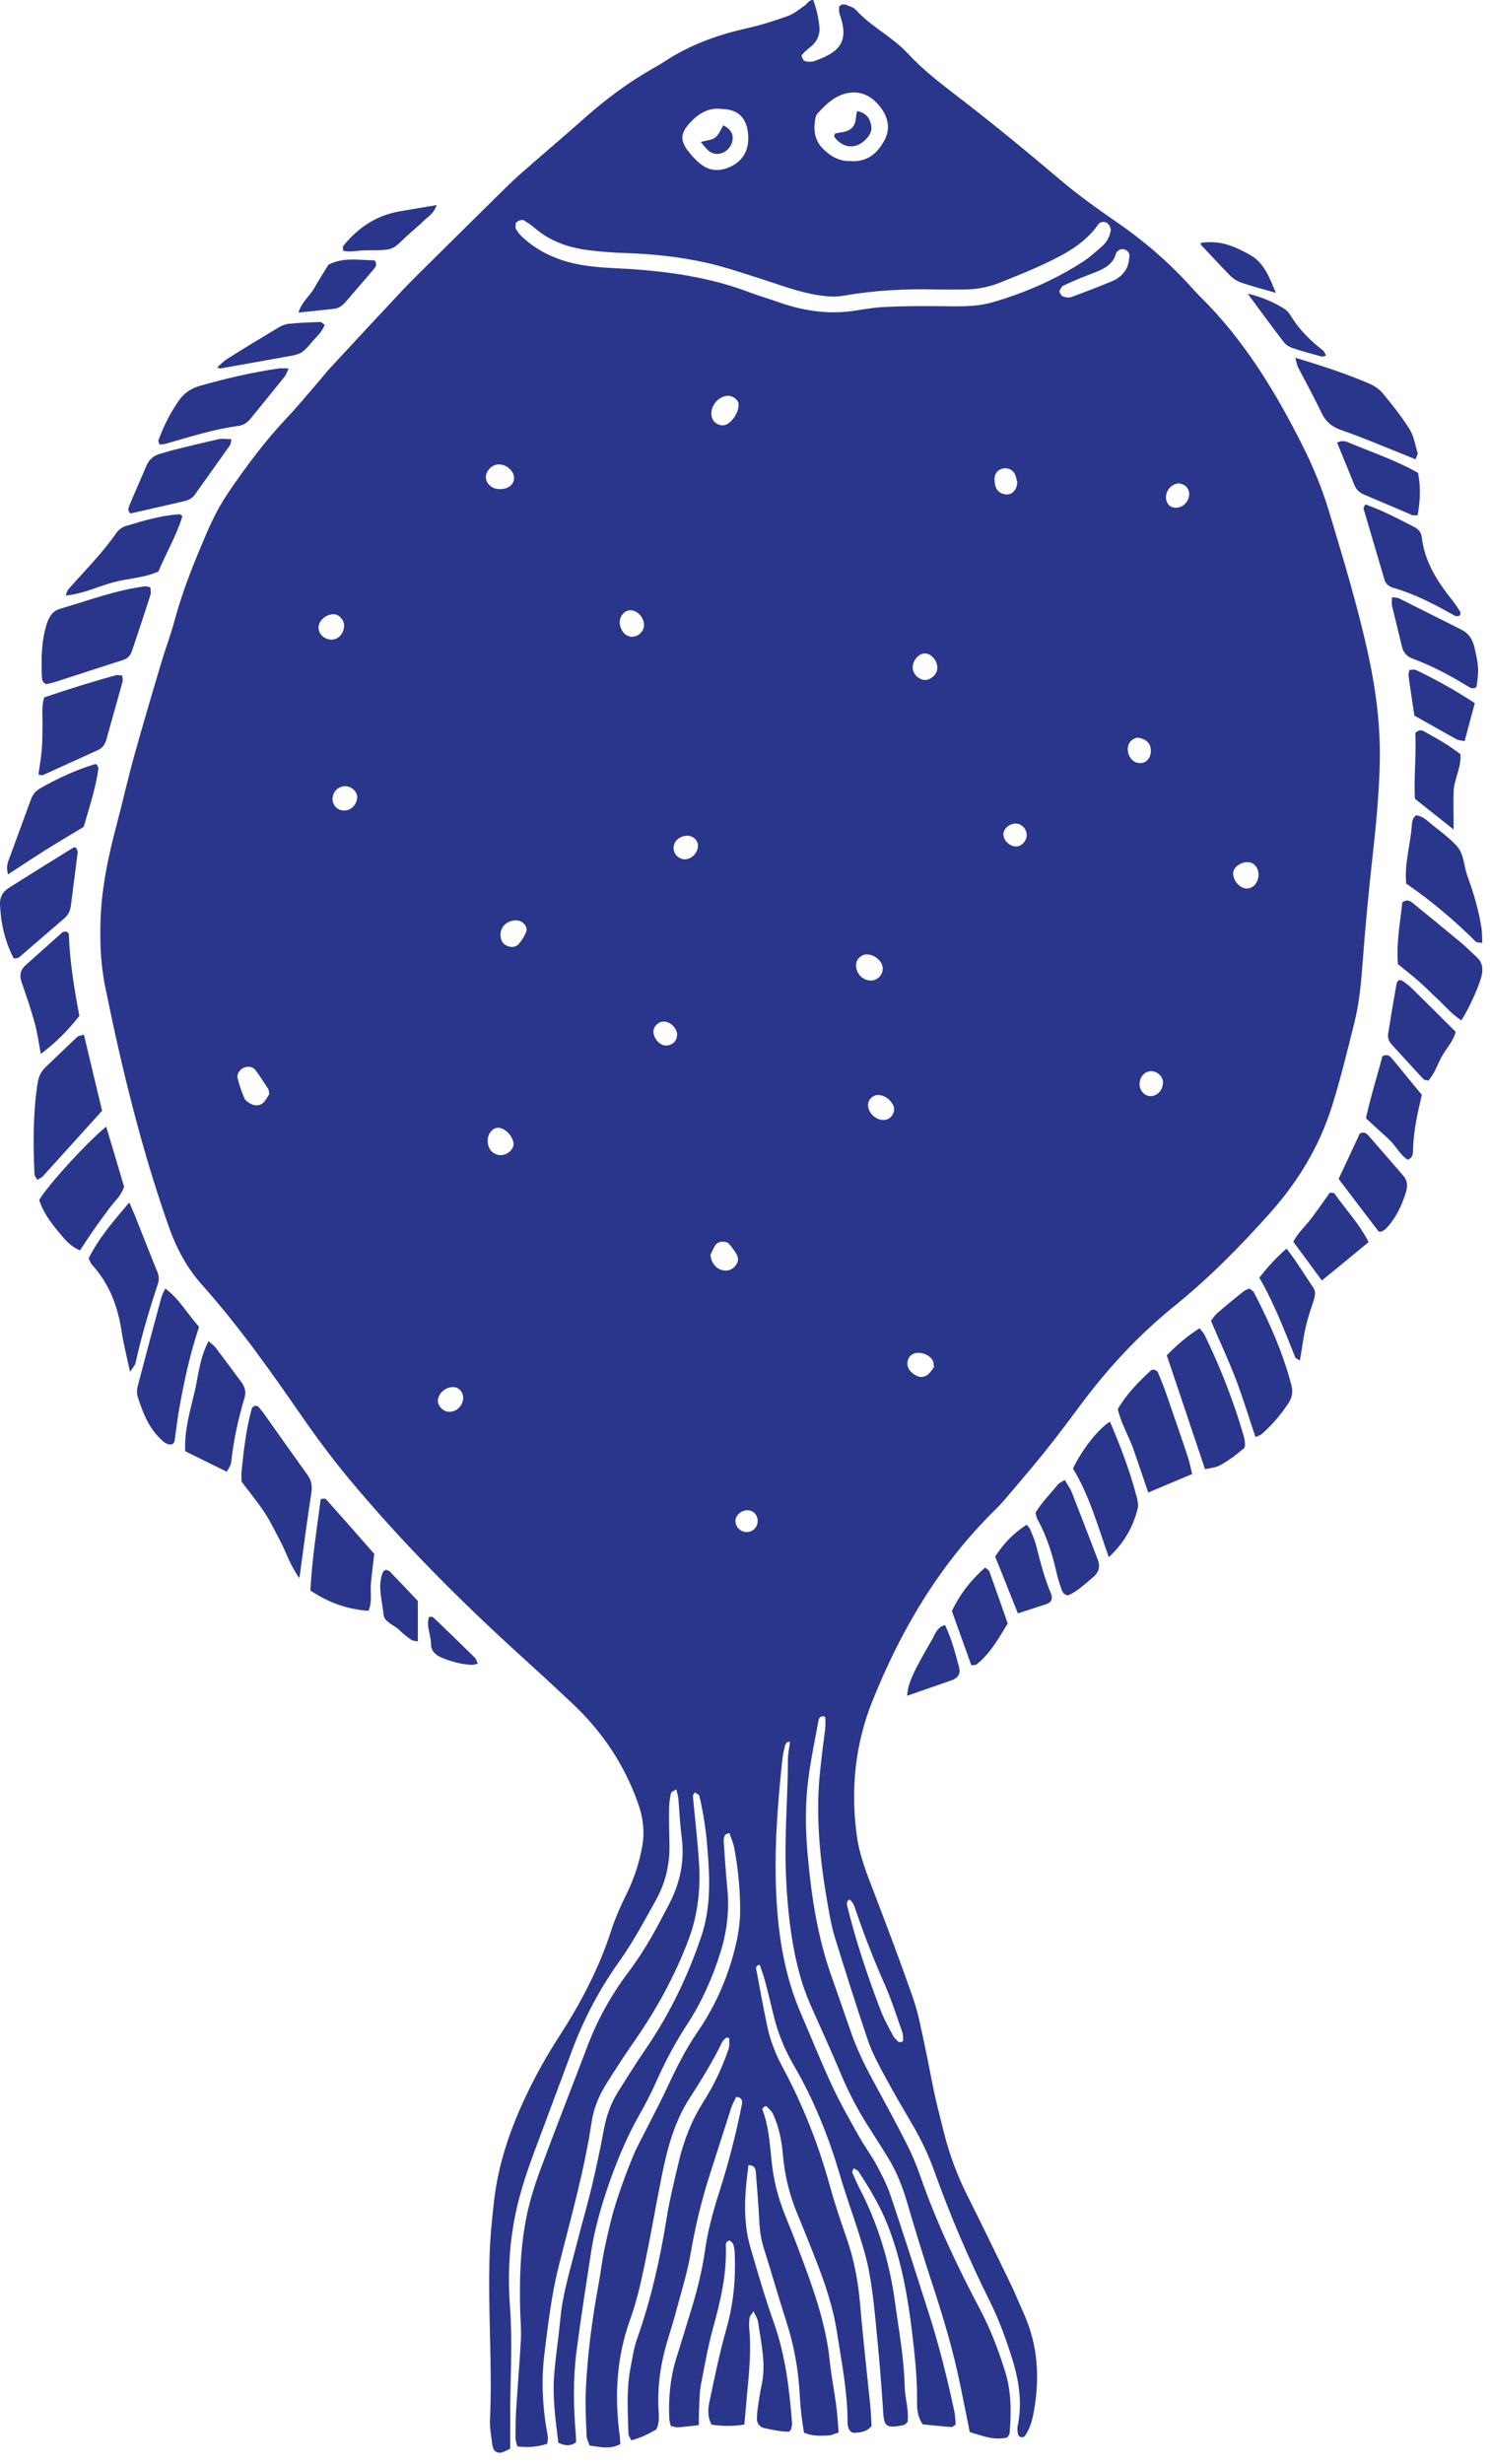 <svg width="95" height="157" viewBox="0 0 95 157" fill="none" xmlns="http://www.w3.org/2000/svg">
<g clip-path="url(#clip0_4266_2)">
<path d="M46.9 96.99C46.92 97.35 47.26 97.64 47.63 97.63C48.06 97.61 48.36 97.25 48.3 96.81C48.25 96.47 48 96.24 47.66 96.24C47.23 96.24 46.86 96.59 46.89 96.99M64.76 52.48C64.39 52.48 64.02 52.76 63.98 53.1C63.93 53.53 64.39 53.98 64.84 53.94C65.18 53.91 65.49 53.53 65.46 53.17C65.43 52.79 65.12 52.48 64.76 52.48ZM43.18 65.92C43.12 65.39 42.57 64.98 42.12 65.13C41.86 65.22 41.65 65.5 41.66 65.74C41.68 66.16 42 66.55 42.37 66.62C42.69 66.67 43.03 66.48 43.13 66.18C43.16 66.1 43.16 66 43.17 65.92M72.46 47.01C72.38 47.05 72.2 47.11 72.09 47.23C71.76 47.6 71.89 48.26 72.32 48.53C72.55 48.67 72.89 48.66 73.09 48.5C73.36 48.29 73.45 47.87 73.32 47.51C73.21 47.23 72.9 47.02 72.47 47.01M75.19 30.8C74.59 30.82 74.18 31.46 74.4 31.99C74.44 32.07 74.49 32.15 74.55 32.21C74.85 32.47 75.38 32.37 75.64 32.01C75.92 31.63 75.87 31.15 75.53 30.93C75.42 30.86 75.28 30.83 75.18 30.8M43.76 53.26C43.25 53.3 42.91 53.66 42.95 54.12C42.98 54.47 43.33 54.77 43.68 54.76C44.13 54.74 44.51 54.32 44.5 53.87C44.5 53.52 44.14 53.23 43.77 53.25M21.2 50.86C21.18 51.31 21.52 51.66 21.95 51.65C22.37 51.65 22.71 51.32 22.77 50.88C22.83 50.5 22.44 50.1 22.01 50.1C21.58 50.1 21.22 50.44 21.21 50.86M56.05 69.78C55.7 69.75 55.39 70.01 55.35 70.33C55.29 70.91 55.89 71.46 56.46 71.36C56.87 71.29 57.13 70.79 56.95 70.43C56.75 70.05 56.44 69.82 56.05 69.78ZM64.85 30.69C64.82 30.6 64.79 30.42 64.73 30.26C64.61 29.96 64.29 29.79 63.97 29.85C63.64 29.91 63.42 30.16 63.41 30.5C63.41 30.67 63.43 30.86 63.48 31.02C63.59 31.37 63.99 31.57 64.35 31.49C64.63 31.42 64.86 31.11 64.86 30.7M73.42 68.26C73.01 68.25 72.68 68.59 72.66 69.04C72.64 69.49 72.96 69.85 73.37 69.85C73.81 69.85 74.17 69.42 74.15 68.93C74.13 68.59 73.8 68.28 73.43 68.26M40.34 40.57C40.75 40.56 41.09 40.18 41.06 39.77C41.02 39.25 40.52 38.81 40.08 38.9C40.04 38.9 39.99 38.92 39.95 38.94C39.63 39.09 39.45 39.46 39.53 39.83C39.63 40.3 39.95 40.59 40.33 40.58M59.55 87.13C59.52 86.94 59.53 86.85 59.5 86.77C59.32 86.3 58.58 86.05 58.14 86.32C58.03 86.39 57.94 86.51 57.9 86.62C57.79 86.94 57.87 87.23 58.13 87.46C58.45 87.75 58.8 87.84 59.11 87.63C59.31 87.49 59.44 87.26 59.56 87.12M27.92 89.21C27.88 89.54 28.21 89.92 28.56 89.96C29.01 90.02 29.44 89.68 29.52 89.21C29.59 88.82 29.34 88.45 28.99 88.4C28.49 88.33 27.97 88.73 27.92 89.21ZM55.2 60.82C54.95 60.84 54.67 61.07 54.61 61.31C54.47 61.85 54.87 62.42 55.44 62.48C55.97 62.54 56.41 62.02 56.25 61.52C56.12 61.11 55.64 60.79 55.2 60.82ZM58.19 42.53C58.19 42.92 58.54 43.3 58.94 43.33C59.32 43.36 59.74 42.99 59.76 42.6C59.79 42.14 59.43 41.68 59.01 41.64C58.61 41.61 58.2 42.05 58.19 42.52M79.57 54.94C79.14 54.92 78.67 55.24 78.63 55.58C78.57 56.07 79.03 56.62 79.49 56.62C79.89 56.62 80.21 56.27 80.24 55.8C80.27 55.33 79.98 54.96 79.57 54.94ZM32.95 58.65C32.28 58.63 31.81 59.13 31.93 59.76C31.97 59.99 32.1 60.17 32.32 60.27C32.59 60.39 32.88 60.37 33.07 60.16C33.27 59.93 33.44 59.66 33.55 59.38C33.67 59.05 33.33 58.67 32.95 58.65ZM21.28 39.14C20.75 39.14 20.28 39.58 20.31 40.04C20.34 40.44 20.69 40.75 21.14 40.76C21.58 40.76 21.93 40.37 21.94 39.86C21.94 39.51 21.61 39.14 21.28 39.14ZM31.76 29.59C31.29 29.63 30.9 30.11 30.99 30.54C31.06 30.84 31.34 31.1 31.65 31.15C32.11 31.23 32.56 31.07 32.72 30.73C32.77 30.61 32.79 30.46 32.77 30.34C32.68 29.91 32.19 29.56 31.76 29.6M32.74 72.91C32.75 72.48 32.27 71.92 31.83 71.87C31.58 71.84 31.38 71.98 31.25 72.17C31.02 72.49 31.05 73.01 31.29 73.31C31.49 73.56 31.84 73.67 32.15 73.58C32.49 73.47 32.73 73.19 32.75 72.91M45.3 79.94C45.32 80.48 45.7 80.91 46.16 80.96C46.51 81 46.78 80.85 46.96 80.56C47.09 80.35 47.08 80.13 46.96 79.92C46.82 79.69 46.67 79.47 46.49 79.27C46.3 79.06 45.8 79.08 45.63 79.32C45.48 79.53 45.39 79.79 45.31 79.94M47.1 25.79C47.1 25.51 46.77 25.23 46.44 25.22C45.75 25.22 45.19 25.99 45.4 26.63C45.51 26.98 45.94 27.19 46.27 27.07C46.7 26.9 47.11 26.26 47.09 25.78M17.17 69.74C17.14 69.56 17.15 69.46 17.1 69.39C16.83 68.98 16.57 68.56 16.27 68.17C16.11 67.96 15.75 67.93 15.52 68.05C15.27 68.18 15.08 68.45 15.15 68.71C15.26 69.14 15.4 69.57 15.58 69.98C15.64 70.13 15.82 70.25 15.97 70.33C16.22 70.47 16.52 70.48 16.74 70.31C16.93 70.15 17.05 69.9 17.16 69.74M67.53 18.57C67.6 18.68 67.65 18.84 67.75 18.88C67.91 18.94 68.12 18.99 68.27 18.94C69.17 18.61 70.07 18.27 70.95 17.9C71.33 17.74 71.65 17.45 71.84 17.08C71.95 16.85 71.99 16.57 72.01 16.31C72.02 16.13 71.91 15.97 71.71 15.9C71.51 15.83 71.36 15.91 71.22 16.04C71.19 16.07 71.16 16.11 71.15 16.16C70.98 16.8 70.47 17.09 69.91 17.32C69.57 17.46 69.23 17.58 68.89 17.72C68.51 17.88 68.13 18.04 67.77 18.22C67.67 18.27 67.62 18.43 67.54 18.57M54.14 121.05C53.95 121.17 53.99 121.35 54.03 121.51C54.59 123.76 55.32 125.95 56.15 128.11C56.36 128.66 56.65 129.18 56.93 129.7C57.01 129.86 57.15 129.99 57.28 130.11C57.33 130.15 57.44 130.13 57.52 130.11C57.55 130.11 57.58 130.03 57.58 130C57.58 129.82 57.58 129.63 57.52 129.47C57.17 128.49 56.86 127.49 56.44 126.53C55.74 124.95 55.11 123.35 54.56 121.72C54.47 121.47 54.4 121.2 54.15 121.04M45.91 6.93C45.13 6.87 44.49 7.26 43.95 7.87C43.4 8.49 43.36 8.91 43.83 9.57C44.07 9.89 44.35 10.2 44.67 10.45C45.26 10.93 45.93 10.93 46.6 10.61C47.43 10.2 47.8 9.48 47.69 8.48C47.58 7.45 47.02 6.94 45.91 6.94M54.29 10.27C55.32 10.32 55.95 9.75 56.38 8.96C56.77 8.27 56.65 7.55 56.2 6.92C55.7 6.22 55 5.77 54.1 5.92C53.26 6.06 52.66 6.64 52.11 7.25C52.05 7.31 52.02 7.41 52 7.49C51.84 8.23 51.92 8.93 52.48 9.49C52.98 9.99 53.57 10.3 54.27 10.26M32.88 14.25C32.88 14.39 32.85 14.5 32.88 14.57C33 14.76 33.13 14.95 33.3 15.1C34.22 15.96 35.32 16.49 36.56 16.78C37.73 17.05 38.93 17.07 40.12 17.14C42.74 17.31 45.32 17.69 47.79 18.63C48.43 18.87 49.1 19.06 49.74 19.29C51.33 19.84 52.95 20.06 54.62 19.78C55.21 19.69 55.8 19.59 56.4 19.56C57.5 19.51 58.6 19.5 59.7 19.51C60.89 19.51 62.1 19.6 63.26 19.27C65.3 18.68 67.23 17.85 69.01 16.7C69.47 16.41 69.88 16.03 70.29 15.67C70.57 15.43 70.74 15.1 70.81 14.73C70.85 14.52 70.71 14.25 70.51 14.17C70.31 14.1 70.12 14.16 70.02 14.3C69.18 15.51 67.93 16.18 66.64 16.79C65.69 17.24 64.71 17.63 63.73 18.02C62.96 18.33 62.14 18.46 61.3 18.45C60.79 18.45 60.29 18.46 59.78 18.45C57.75 18.39 55.74 18.5 53.74 18.85C53.23 18.94 52.74 18.89 52.23 18.82C50.9 18.62 49.66 18.13 48.4 17.73C47.31 17.39 46.22 17.01 45.11 16.76C43.36 16.36 41.58 16.18 39.79 16.12C39.06 16.1 38.32 16.04 37.59 15.95C36.29 15.8 35.09 15.39 34.08 14.52C33.87 14.34 33.64 14.19 33.41 14.05C33.24 13.94 32.89 14.13 32.87 14.26M44.57 154.54C44.02 154.6 43.62 154.65 43.21 154.68C43.08 154.68 42.95 154.63 42.77 154.6C42.73 154.43 42.67 154.26 42.67 154.08C42.62 152.8 42.73 151.54 43.11 150.31C43.45 149.23 43.78 148.14 44.11 147.06C44.48 145.84 44.78 144.61 44.96 143.35C45.14 142.09 45.48 140.87 45.87 139.65C46.46 137.83 46.92 135.99 47.3 134.12C47.35 133.89 47.32 133.66 46.94 133.62C46.84 133.84 46.7 134.08 46.62 134.32C46.17 135.7 45.74 137.09 45.29 138.47C44.74 140.16 44.33 141.87 44.03 143.62C43.83 144.78 43.48 145.91 43.17 147.05C43 147.71 42.8 148.36 42.6 149.01C42.15 150.45 41.92 151.92 41.98 153.44C42 153.88 42.08 154.35 41.84 154.82C41.36 155.1 40.84 155.35 40.25 155.51C40.17 155.33 40.07 155.22 40.07 155.1C40.03 153.7 39.93 152.29 40.2 150.89C40.32 150.27 40.41 149.63 40.62 149.04C41.5 146.55 42.08 143.99 42.5 141.38C42.69 140.17 42.99 138.98 43.27 137.79C43.59 136.41 44.1 135.11 44.87 133.9C45.53 132.86 46.05 131.75 46.45 130.58C46.52 130.38 46.49 130.14 46.5 129.93C46.5 129.9 46.45 129.86 46.42 129.85C46.38 129.84 46.31 129.84 46.29 129.86C46.19 129.95 46.08 130.04 46.03 130.16C45.43 131.39 44.71 132.55 43.97 133.7C42.99 135.22 42.54 136.93 42.19 138.67C41.81 140.58 41.48 142.51 41.08 144.41C40.84 145.56 40.57 146.72 40.17 147.83C39.3 150.24 39.18 152.7 39.51 155.21C39.53 155.38 39.54 155.56 39.55 155.75C38.9 156.1 38.28 155.93 37.59 155.84C37.52 155.62 37.4 155.42 37.4 155.21C37.36 154.26 37.31 153.3 37.35 152.35C37.45 150.04 37.76 147.74 38.18 145.47C38.31 144.76 38.39 144.03 38.54 143.32C38.74 142.39 38.94 141.46 39.22 140.55C39.54 139.51 39.92 138.49 40.33 137.48C40.6 136.81 40.97 136.17 41.29 135.52C41.72 134.67 42.17 133.83 42.57 132.96C43.13 131.76 43.72 130.58 44.47 129.49C45.67 127.74 46.49 125.83 46.95 123.77C47.1 123.11 47.19 122.42 47.19 121.75C47.19 120.39 47.06 119.03 46.8 117.69C46.74 117.39 46.6 117.1 46.5 116.8C46.38 116.86 46.26 116.88 46.23 116.93C46.17 117.05 46.13 117.19 46.14 117.32C46.21 118.31 46.27 119.31 46.37 120.3C46.52 121.72 46.35 123.1 45.92 124.46C45.41 126.07 44.73 127.6 43.8 129.02C43.03 130.2 42.37 131.45 41.8 132.74C41.47 133.49 41.08 134.21 40.68 134.92C39.43 137.11 38.1 140.86 37.71 143.36C37.38 145.51 37.04 147.66 36.76 149.82C36.53 151.58 36.56 153.35 36.71 155.12C36.72 155.29 36.73 155.47 36.73 155.63C36.36 155.9 36.02 155.86 35.6 155.66C35.42 154.22 35.21 152.74 35.34 151.24C35.44 150.07 35.62 148.9 35.73 147.73C35.88 146.14 36.36 144.62 36.75 143.08C37.06 141.85 37.42 140.63 37.72 139.39C38.01 138.16 38.28 136.91 38.51 135.66C38.67 134.8 38.96 134 39.43 133.26C40.01 132.34 40.59 131.41 41.21 130.51C42.71 128.31 43.85 125.94 44.7 123.44C45.16 122.09 45.26 120.68 45.2 119.27C45.12 117.64 44.98 116.01 44.58 114.42C44.56 114.34 44.39 114.29 44.29 114.22C44.25 114.3 44.18 114.38 44.18 114.46C44.31 115.95 44.5 117.43 44.58 118.92C44.66 120.51 44.47 122.09 43.9 123.6C43.03 125.91 41.85 128.06 40.44 130.08C39.81 130.98 39.22 131.9 38.64 132.82C38.18 133.56 37.85 134.36 37.72 135.22C37.25 138.37 36.37 141.42 35.6 144.5C35.15 146.31 34.94 148.16 34.71 150C34.49 151.77 34.6 153.53 34.93 155.28C34.95 155.4 34.91 155.54 34.89 155.73C34.28 155.92 33.66 155.99 32.98 155.89C32.93 155.69 32.87 155.52 32.87 155.35C32.87 154.76 32.87 154.17 32.91 153.58C33 152.09 33.13 150.59 33.21 149.1C33.24 148.51 33.19 147.92 33.17 147.33C33.11 145.24 33.17 143.16 33.6 141.11C33.81 140.14 34.11 139.18 34.46 138.24C35.42 135.64 36.44 133.07 37.42 130.48C38.08 128.72 38.98 127.1 40.12 125.6C41.14 124.25 41.93 122.76 42.7 121.26C43.38 119.94 43.66 118.53 43.46 117.04C43.35 116.23 43.32 115.41 43.25 114.6C43.23 114.43 43.18 114.26 43.12 114.02C42.97 114.12 42.8 114.18 42.78 114.27C42.71 114.58 42.67 114.89 42.66 115.21C42.65 115.94 42.66 116.66 42.68 117.39C42.73 118.69 42.46 119.93 41.83 121.06C41.08 122.41 40.35 123.78 39.45 125.04C38.14 126.88 37.13 128.84 36.37 130.94C35.6 133.03 34.81 135.11 34.04 137.19C33.5 138.64 33.03 140.11 32.76 141.63C32.45 143.38 32.38 145.16 32.51 146.92C32.68 149.1 32.55 151.27 32.53 153.45C32.53 154.31 32.53 155.17 32.53 156.04C32.32 156.14 32.16 156.23 31.99 156.28C31.74 156.35 31.5 156.21 31.44 156C31.42 155.91 31.39 155.82 31.38 155.74C31.33 155.24 31.22 154.74 31.24 154.25C31.4 150.8 31.11 147.35 31.21 143.91C31.24 142.69 31.36 141.46 31.5 140.25C31.77 137.88 32.54 135.65 33.56 133.51C34.16 132.24 34.85 131.01 35.62 129.82C37.01 127.67 38.2 125.43 38.98 122.99C39.23 122.22 39.57 121.46 39.93 120.73C40.42 119.74 40.76 118.72 40.95 117.64C41.11 116.72 41.01 115.85 40.7 114.97C39.83 112.47 38.4 110.34 36.47 108.53C35.44 107.56 34.4 106.6 33.35 105.65C29.42 102.09 25.67 98.34 22.28 94.27C21.2 92.97 20.19 91.62 19.23 90.23C17.23 87.34 15.21 84.48 12.86 81.85C11.87 80.74 11.21 79.46 10.73 78.08C9.36 74.17 8.3 70.19 7.4 66.15C7.17 65.13 6.97 64.11 6.75 63.09C6.43 61.62 6.36 60.13 6.41 58.63C6.48 56.53 6.92 54.49 7.46 52.47C7.84 51.02 8.17 49.56 8.57 48.12C9.13 46.11 9.72 44.11 10.32 42.11C10.58 41.24 10.91 40.39 11.14 39.51C11.66 37.57 12.42 35.73 13.21 33.89C13.59 33.01 14.03 32.17 14.57 31.37C15.7 29.71 16.9 28.1 18.28 26.64C18.97 25.91 19.61 25.13 20.26 24.38C20.53 24.07 20.78 23.74 21.06 23.44C22.58 21.8 24.1 20.16 25.63 18.53C26.29 17.83 26.98 17.17 27.66 16.49C29.05 15.11 30.45 13.73 31.85 12.35C32.27 11.93 32.7 11.51 33.14 11.12C34.55 9.88 35.98 8.67 37.38 7.43C38.69 6.28 40.08 5.24 41.6 4.38C41.84 4.24 42.08 4.11 42.31 3.96C43.93 2.88 45.73 2.22 47.63 1.8C48.52 1.6 49.4 1.32 50.26 1.01C50.64 0.87 50.96 0.59 51.3 0.36C51.48 0.24 51.57 -0.01 51.85 -1.38788e-05C52.09 0.59 52.3 1.67 52.24 2.04C52.18 2.41 52.01 2.72 51.71 2.96C51.5 3.13 51.29 3.31 51.12 3.51C51.08 3.56 51.17 3.74 51.24 3.84C51.29 3.9 51.4 3.92 51.49 3.93C51.63 3.93 51.77 3.95 51.9 3.9C53.27 3.41 54.23 2.85 53.55 0.96C53.49 0.8 53.49 0.61 53.5 0.44C53.5 0.39 53.62 0.31 53.69 0.29C53.77 0.27 53.88 0.29 53.96 0.31C54.17 0.4 54.42 0.47 54.56 0.62C55.54 1.71 56.9 2.34 57.9 3.43C58.83 4.43 59.92 5.28 61.01 6.11C63.26 7.84 65.45 9.64 67.61 11.47C68.72 12.41 69.92 13.27 71.12 14.1C72.83 15.27 74.39 16.59 75.79 18.12C76.04 18.39 76.28 18.66 76.54 18.92C79.3 21.65 81.29 24.91 83.02 28.34C83.7 29.68 84.27 31.07 84.71 32.5C85.64 35.59 86.58 38.67 87.26 41.82C87.75 44.09 88.03 46.38 87.97 48.71C87.92 50.62 87.74 52.51 87.53 54.41C87.28 56.66 87.06 58.92 86.89 61.18C86.79 62.54 86.68 63.9 86.34 65.22C85.9 66.98 85.47 68.75 84.93 70.48C84.13 73.03 82.78 75.27 80.99 77.28C79.1 79.4 77.12 81.41 74.91 83.2C72.69 84.99 70.76 87.05 69.05 89.32C68.23 90.42 67.42 91.51 66.56 92.58C65.73 93.61 64.86 94.61 64.01 95.62C63.8 95.86 63.58 96.09 63.35 96.31C59.85 99.78 57.42 103.91 55.61 108.43C54.51 111.19 54.23 114.06 54.63 116.99C54.8 118.25 55.28 119.44 55.74 120.63C56.6 122.88 57.45 125.13 58.24 127.4C58.56 128.34 58.74 129.33 58.95 130.3C59.17 131.32 59.35 132.35 59.57 133.37C59.75 134.21 59.97 135.05 60.18 135.88C60.53 137.3 61.04 138.65 61.7 139.96C62.62 141.79 63.51 143.63 64.4 145.47C64.72 146.12 64.99 146.8 65.29 147.46C66.17 149.44 66.3 151.49 65.93 153.59C65.83 154.17 65.69 154.74 65.34 155.24C65.3 155.29 65.18 155.32 65.1 155.31C65.03 155.29 64.93 155.22 64.91 155.15C64.88 154.98 64.85 154.79 64.88 154.62C65.19 153.16 64.98 151.73 64.54 150.33C64.15 149.07 63.7 147.84 63.11 146.65C61.77 143.96 60.59 141.2 59.58 138.38C59.21 137.35 58.75 136.37 58.19 135.42C57.57 134.36 56.95 133.3 56.37 132.22C55.98 131.5 55.59 130.77 55.33 130C54.59 127.81 53.89 125.6 53.21 123.39C53.01 122.74 52.9 122.06 52.78 121.4C52.34 118.94 52.07 116.46 52.2 113.96C52.25 113.06 52.37 112.15 52.47 111.26C52.55 110.63 52.68 110.01 52.61 109.4C52.33 109.3 52.22 109.46 52.19 109.62C51.89 111.27 51.52 112.9 51.42 114.59C51.35 115.82 51.39 117.04 51.5 118.25C51.73 120.83 52.12 123.38 52.98 125.84C53.39 127 53.79 128.15 54.19 129.31C54.57 130.43 55.07 131.5 55.64 132.54C56.38 133.9 57.12 135.26 57.82 136.64C58.15 137.29 58.43 137.96 58.67 138.65C59.7 141.62 61.05 144.45 62.52 147.23C63.18 148.48 63.67 149.8 64.09 151.14C64.49 152.42 64.48 153.73 64.37 155.05C64.37 155.13 64.29 155.21 64.23 155.32C63.4 155.54 62.63 155.22 61.83 154.98C61.63 153.96 61.43 152.99 61.23 152.02C60.8 149.88 60.18 147.8 59.5 145.72C58.9 143.91 58.35 142.09 57.81 140.26C57.51 139.25 57.12 138.29 56.56 137.4C56.18 136.78 55.78 136.17 55.39 135.55C54.7 134.47 54.11 133.35 53.62 132.17C53.02 130.75 52.38 129.34 51.75 127.93C51.24 126.81 50.9 125.64 50.66 124.43C50.33 122.78 50.18 121.12 50.11 119.43C50.01 116.98 50.23 114.53 50.24 112.08C50.24 111.72 50.33 111.36 50.37 110.99C50.05 110.99 50.06 111.25 50.02 111.39C49.93 111.69 49.89 112.01 49.86 112.33C49.56 115.17 49.35 118.02 49.5 120.88C49.63 123.43 50.04 125.93 51.06 128.3C51.73 129.84 52.35 131.41 53.06 132.93C53.58 134.04 54.19 135.11 54.79 136.18C55.15 136.81 55.59 137.4 55.93 138.04C56.25 138.64 56.56 139.25 56.78 139.9C57.62 142.4 58.42 144.9 59.22 147.41C59.88 149.49 60.41 151.6 60.86 153.73C60.91 153.99 60.91 154.26 60.93 154.51C60.81 154.58 60.73 154.67 60.66 154.66C60.07 154.62 59.48 154.55 58.83 154.49C58.53 154.06 58.46 153.57 58.47 153.08C58.49 151.58 58.33 150.09 58.15 148.6C57.87 146.3 57.47 144.03 56.62 141.85C56.14 140.61 55.46 139.48 54.74 138.38C54.68 138.28 54.54 138.24 54.42 138.17C54.39 138.28 54.32 138.38 54.34 138.44C54.48 138.77 54.63 139.11 54.79 139.43C55.98 141.71 56.71 144.14 57.06 146.67C57.3 148.47 57.64 150.25 57.68 152.07C57.7 152.84 57.97 153.59 57.86 154.35C57.77 154.42 57.71 154.51 57.63 154.53C56.41 154.8 56.36 154.57 56.3 153.54C56.18 151.64 56.01 149.74 55.82 147.85C55.72 146.81 55.6 145.78 55.41 144.75C55.27 143.99 55.05 143.25 54.82 142.52C54.42 141.22 53.94 139.94 53.56 138.63C52.84 136.18 51.9 133.82 50.61 131.61C50.01 130.58 49.57 129.49 49.3 128.33C49.13 127.62 48.96 126.92 48.77 126.22C48.68 125.87 48.55 125.54 48.44 125.2C48.12 125.27 48.21 125.48 48.24 125.61C48.45 126.77 48.67 127.93 48.91 129.08C49.11 130.07 49.49 130.99 49.97 131.87C51.24 134.25 52.21 136.74 52.92 139.33C53.22 140.42 53.59 141.5 53.96 142.57C54.45 143.95 54.71 145.36 54.84 146.82C55.02 148.99 55.27 151.15 55.49 153.32C55.53 153.77 55.55 154.21 55.57 154.6C55.24 154.98 54.87 155 54.51 155.03C54.3 155.05 54.17 154.91 54.1 154.73C54.05 154.61 54.04 154.46 54.04 154.33C54.04 152.41 53.66 150.54 53.37 148.66C53.12 147.01 52.57 145.4 51.95 143.84C51.58 142.91 51.22 141.98 50.83 141.06C50.32 139.83 50.02 138.56 49.91 137.24C49.83 136.37 49.66 135.53 49.3 134.74C49.21 134.54 49.03 134.39 48.88 134.23C48.86 134.21 48.78 134.21 48.75 134.23C48.69 134.28 48.59 134.37 48.6 134.41C49.02 135.48 49.08 136.62 49.2 137.75C49.32 138.92 49.61 140.07 50.06 141.17C50.42 142.05 50.77 142.94 51.1 143.83C51.91 146 52.68 148.18 52.91 150.51C53.01 151.46 53.2 152.39 53.32 153.33C53.39 153.87 53.42 154.41 53.47 155.01C53.23 155.08 53.02 155.19 52.81 155.2C52.31 155.22 51.8 155.25 51.26 155.02C51.13 154.23 51.03 153.43 50.99 152.62C50.91 151.03 50.63 149.47 50.14 147.95C49.64 146.4 49.19 144.82 48.7 143.27C48.52 142.7 48.44 142.13 48.41 141.53C48.36 140.49 48.27 139.45 48.19 138.41C48.17 138.17 48.08 137.97 47.72 137.97C47.49 139.72 47.34 141.47 47.84 143.2C48.31 144.81 48.78 146.43 49.34 148.01C50.08 150.09 50.33 152.24 50.5 154.41C50.51 154.54 50.47 154.67 50.44 154.8C50.44 154.84 50.38 154.87 50.32 154.95C49.8 154.97 49.27 154.84 48.74 154.73C48.44 154.67 48.26 154.43 48.26 154.14C48.26 153.87 48.29 153.6 48.33 153.33C48.4 152.88 48.46 152.43 48.56 151.99C48.86 150.62 48.52 149.28 48.33 147.94C48.3 147.74 48.17 147.56 48.04 147.28C47.91 147.49 47.8 147.59 47.79 147.7C47.76 147.92 47.75 148.15 47.77 148.38C47.91 149.79 47.76 151.19 47.63 152.59C47.57 153.21 47.52 153.84 47.46 154.5C46.76 154.62 46.08 154.61 45.37 154.51C45.08 153.99 45.14 153.44 45.26 152.92C45.58 151.41 45.89 149.9 46.31 148.42C46.75 146.87 46.91 145.31 46.85 143.71C46.85 143.49 46.82 143.26 46.76 143.04C46.73 142.93 46.61 142.85 46.53 142.77C46.24 142.83 46.27 143.05 46.28 143.2C46.33 144.95 45.94 146.62 45.48 148.29C45.14 149.51 44.92 150.77 44.68 152.01C44.6 152.45 44.6 152.91 44.58 153.36C44.56 153.72 44.56 154.08 44.55 154.57" fill="#29368C"/>
<path d="M9.59 37.44C9.59 37.59 9.64 37.77 9.59 37.92C9.2 39.12 8.81 40.32 8.4 41.52C8.31 41.78 8.13 41.97 7.84 42.06C6.4 42.52 4.97 42.99 3.54 43.45C3.33 43.52 3.11 43.56 2.96 43.6C2.67 43.48 2.68 43.28 2.67 43.12C2.63 41.99 2.63 40.86 2.98 39.76C3.13 39.3 3.35 38.93 3.84 38.79C5.64 38.27 7.39 37.6 9.26 37.36C9.34 37.36 9.43 37.39 9.59 37.43" fill="#29368C"/>
<path d="M80.05 91.58C79.62 90.32 79.25 89.07 78.78 87.85C78.31 86.63 77.75 85.44 77.21 84.17C77.33 84.01 77.45 83.82 77.61 83.68C78.16 83.2 78.73 82.74 79.29 82.29C79.39 82.21 79.52 82.17 79.67 82.11C79.78 82.21 79.91 82.27 79.96 82.38C80.94 84.27 81.8 86.21 82.34 88.28C82.45 88.71 82.38 89.07 82.14 89.43C81.66 90.15 81.1 90.81 80.45 91.38C80.36 91.46 80.21 91.5 80.05 91.58Z" fill="#29368C"/>
<path d="M19.1 100.58C18.48 99.72 18.27 98.97 17.92 98.3C17.58 97.66 17.27 97 16.88 96.4C16.46 95.76 15.96 95.16 15.4 94.41C15.4 94.3 15.38 94.03 15.4 93.77C15.54 92.42 15.69 91.08 16.05 89.77C16.07 89.7 16.16 89.62 16.23 89.59C16.3 89.57 16.42 89.59 16.47 89.64C16.62 89.81 16.76 89.99 16.89 90.17C17.78 91.43 18.67 92.69 19.57 93.94C19.83 94.29 19.92 94.63 19.86 95.07C19.59 96.8 19.37 98.54 19.09 100.57" fill="#29368C"/>
<path d="M5.35 65.93C5.74 67.58 6.12 69.16 6.51 70.78C5.24 72.18 3.99 73.57 2.74 74.95C2.66 75.04 2.53 75.09 2.38 75.19C2.31 75.05 2.21 74.95 2.2 74.84C2.11 72.94 2.1 71.03 2.38 69.14C2.44 68.72 2.55 68.35 2.86 68.05C3.55 67.39 4.24 66.72 4.94 66.06C5 66.01 5.11 66.01 5.35 65.93Z" fill="#29368C"/>
<path d="M74.4 86.36C75.05 85.69 75.71 85.14 76.48 84.64C76.61 84.81 76.74 84.93 76.81 85.08C77.82 87.16 78.66 89.3 79.3 91.52C79.35 91.69 79.37 91.87 79.38 92.05C79.38 92.13 79.36 92.25 79.3 92.3C78.99 92.56 78.67 92.82 78.33 93.04C77.65 93.49 77.64 93.48 76.83 93.62C76.03 91.24 75.23 88.85 74.39 86.36" fill="#29368C"/>
<path d="M93.17 65.02C92.58 64.64 92.2 64.17 91.77 63.77C91.34 63.37 90.92 62.94 90.48 62.55C90.04 62.16 89.57 61.8 89.13 61.44C89.02 60.05 89.28 58.76 89.41 57.5C89.68 57.3 89.89 57.39 90.07 57.54C91.1 58.38 92.12 59.21 93.14 60.06C93.49 60.35 93.81 60.68 94.15 60.99C94.5 61.3 94.56 61.68 94.48 62.1C94.37 62.69 93.7 64.21 93.17 65.03" fill="#29368C"/>
<path d="M6.77 71.79C7.18 73.15 7.55 74.4 7.91 75.62C7.73 76.21 7.29 76.56 6.97 77C6.65 77.44 6.32 77.87 6.01 78.32C5.7 78.76 5.41 79.21 5.1 79.68C4.47 79.42 4.1 78.95 3.73 78.5C3.21 77.87 2.73 77.22 2.5 76.46C3.13 75.44 5.43 72.91 6.77 71.79Z" fill="#29368C"/>
<path d="M8.24 76.62C8.45 77.11 8.58 77.39 8.69 77.68C9.13 78.78 9.55 79.87 10 80.97C10.11 81.23 10.17 81.48 10.08 81.76C9.53 83.44 9.02 85.13 8.64 86.86C8.61 87.01 8.47 87.14 8.29 87.42C8.09 86.47 7.88 85.68 7.76 84.88C7.52 83.27 6.98 81.81 5.86 80.59C5.77 80.49 5.74 80.36 5.65 80.19C6.27 78.94 7.18 77.87 8.24 76.63" fill="#29368C"/>
<path d="M10.54 82.11C11.46 82.8 11.97 83.76 12.69 84.55C12.11 86.3 11.74 88.01 11.43 89.75C11.32 90.37 11.25 91 11.16 91.62C11.14 91.8 11.11 92.03 10.91 92.05C10.76 92.07 10.55 91.98 10.43 91.87C9.52 91.11 9.11 90.05 8.77 88.97C8.71 88.77 8.73 88.51 8.79 88.3C9.28 86.42 9.78 84.55 10.29 82.67C10.34 82.5 10.43 82.34 10.54 82.11Z" fill="#29368C"/>
<path d="M82.59 22.8C84.3 23.31 85.81 23.81 87.27 24.43C87.6 24.57 87.93 24.79 88.15 25.05C88.76 25.78 89.35 26.53 89.86 27.33C90.14 27.78 90.23 28.34 90.38 28.86C90.41 28.96 90.31 29.09 90.25 29.27C89.97 29.15 89.72 29.05 89.47 28.95C88.16 28.43 86.86 27.87 85.52 27.41C84.91 27.2 84.52 26.86 84.25 26.29C83.78 25.31 83.26 24.36 82.76 23.4C82.7 23.28 82.68 23.15 82.59 22.81" fill="#29368C"/>
<path d="M2.45 49.37C2.53 48.77 2.63 48.24 2.67 47.71C2.71 47.17 2.7 46.63 2.71 46.09C2.72 45.56 2.64 45.02 2.82 44.44C4.33 43.93 5.85 43.45 7.38 43.03C7.5 43 7.63 43.04 7.8 43.05C7.8 43.2 7.85 43.34 7.81 43.45C7.47 44.67 7.13 45.88 6.79 47.1C6.7 47.42 6.55 47.67 6.22 47.81C5.06 48.33 3.9 48.87 2.74 49.39C2.7 49.41 2.65 49.39 2.45 49.37Z" fill="#29368C"/>
<path d="M76.01 93.93C75.06 94.33 74.14 94.72 73.21 95.11C72.88 94.15 72.58 93.26 72.27 92.36C71.97 91.51 71.48 90.73 71.27 89.79C71.81 88.86 72.57 88.08 73.37 87.34C73.49 87.22 73.76 87.3 73.83 87.46C74.02 87.92 74.21 88.38 74.37 88.85C74.83 90.18 75.29 91.5 75.73 92.83C75.84 93.17 75.91 93.52 76.01 93.92" fill="#29368C"/>
<path d="M90.31 51.96C90.74 52.01 91.03 52.33 91.34 52.58C91.88 53.01 92.44 53.42 92.89 53.92C93.35 54.44 93.33 55.19 93.56 55.82C93.95 56.89 94.27 57.97 94.45 59.09C94.5 59.4 94.49 59.71 94.51 60.08C94.32 60.05 94.16 60.08 94.09 60C92.73 58.65 91.27 57.41 89.66 56.31C89.53 55.06 89.92 53.87 90.01 52.66C90.03 52.41 90.03 52.11 90.32 51.94" fill="#29368C"/>
<path d="M0.96 61.08C0.96 61.08 0.87 61.06 0.85 61.03C0.31 59.96 0.05 58.83 -9.42149e-06 57.65C-0.02 57.21 0.15 56.85 0.52 56.61C1.9 55.73 3.29 54.87 4.68 54.01C4.71 53.99 4.77 54.01 4.86 54.02C4.89 54.12 4.97 54.24 4.95 54.35C4.81 55.47 4.66 56.58 4.52 57.7C4.48 58.03 4.36 58.3 4.1 58.52C3.13 59.35 2.18 60.18 1.21 61.01C1.15 61.06 1.04 61.06 0.96 61.08Z" fill="#29368C"/>
<path d="M14.47 93.79C13.56 93.34 12.71 92.92 11.81 92.48C11.74 91.12 12.14 89.86 12.43 88.6C12.66 87.57 12.75 86.49 13.3 85.46C13.49 85.64 13.64 85.74 13.75 85.88C14.3 86.6 14.83 87.33 15.38 88.06C15.61 88.37 15.71 88.69 15.59 89.07C15.19 90.42 14.89 91.78 14.74 93.18C14.72 93.38 14.57 93.57 14.46 93.79" fill="#29368C"/>
<path d="M18.4 23.49C18.29 23.72 18.24 23.89 18.13 24.02C17.42 24.91 16.7 25.78 15.99 26.66C15.78 26.92 15.53 27.1 15.2 27.14C13.61 27.35 12.09 27.85 10.55 28.28C10.43 28.31 10.3 28.31 10.18 28.33C10.14 28.22 10.08 28.12 10.1 28.06C10.43 27.16 10.85 26.32 11.4 25.53C11.72 25.07 12.14 24.77 12.7 24.6C14.37 24.12 16.06 23.73 17.78 23.48C17.95 23.46 18.13 23.48 18.4 23.48" fill="#29368C"/>
<path d="M19.79 101.36C19.9 99.32 20.2 97.42 20.45 95.52C20.6 95.52 20.73 95.48 20.77 95.52C21.8 96.67 22.82 97.83 23.86 99.02C23.79 99.64 23.71 100.26 23.65 100.89C23.59 101.46 23.76 102.06 23.49 102.65C22.16 102.55 20.97 102.14 19.8 101.36" fill="#29368C"/>
<path d="M70.7 99.24C69.97 97.18 69.44 95.26 68.41 93.58C69 92.35 70.06 91.01 70.77 90.6C71.45 92.18 72.06 93.79 72.49 95.45C72.54 95.66 72.59 95.91 72.54 96.12C72.25 97.28 71.7 98.29 70.69 99.24" fill="#29368C"/>
<path d="M0.52 55.73C0.35 55.18 0.54 54.86 0.66 54.52C1.09 53.33 1.54 52.14 1.97 50.95C2.08 50.64 2.27 50.4 2.57 50.23C3.69 49.6 4.84 49.06 6.07 48.69C6.1 48.69 6.15 48.72 6.18 48.73C6.21 48.81 6.28 48.9 6.27 48.97C6.11 50.23 5.69 51.43 5.34 52.69C4.53 53.18 3.71 53.66 2.9 54.17C2.13 54.65 1.38 55.16 0.51 55.72" fill="#29368C"/>
<path d="M87.05 32.14C88.18 32.54 89.19 33.08 90.2 33.6C90.46 33.73 90.62 33.96 90.65 34.24C90.83 35.78 91.63 37.04 92.57 38.22C92.77 38.47 92.94 38.73 93.11 39C93.14 39.05 93.11 39.18 93.06 39.23C93.01 39.27 92.9 39.27 92.82 39.26C92.73 39.24 92.66 39.18 92.58 39.14C91.38 38.47 90.17 37.84 88.84 37.46C88.56 37.38 88.35 37.21 88.27 36.93C87.82 35.42 87.38 33.9 86.93 32.39C86.93 32.36 86.97 32.31 87.05 32.15" fill="#29368C"/>
<path d="M2.6 67.16C2.46 66.4 2.38 65.78 2.21 65.18C1.97 64.31 1.68 63.45 1.38 62.6C1.23 62.16 1.29 61.81 1.64 61.5C2.42 60.81 3.2 60.1 3.98 59.41C4.03 59.36 4.15 59.38 4.23 59.36C4.26 59.38 4.3 59.4 4.33 59.43C4.36 59.46 4.39 59.51 4.39 59.55C4.45 61.31 4.74 63.05 5.06 64.73C4.39 65.61 3.51 66.49 2.6 67.16Z" fill="#29368C"/>
<path d="M4.19 37.96C4.26 37.77 4.28 37.63 4.36 37.55C5.41 36.36 6.54 35.24 7.45 33.92C7.57 33.75 7.79 33.6 7.99 33.53C9.13 33.19 10.26 32.84 11.46 32.77C11.49 32.77 11.53 32.82 11.63 32.89C11.26 34.12 10.59 35.24 10.1 36.42C9.13 36.85 8.11 36.85 7.14 37.13C6.19 37.4 5.28 37.84 4.2 37.95" fill="#29368C"/>
<path d="M88.75 38.05C88.98 38.09 89.13 38.09 89.24 38.15C90.54 38.8 91.84 39.46 93.15 40.11C93.64 40.35 93.89 40.74 94.01 41.26C94.28 42.43 94.31 42.74 94.13 43.79C93.95 43.91 93.79 43.86 93.63 43.76C92.5 43.07 91.34 42.44 90.09 41.98C89.72 41.85 89.48 41.6 89.39 41.22C89.18 40.34 88.96 39.47 88.75 38.59C88.72 38.47 88.75 38.33 88.75 38.06" fill="#29368C"/>
<path d="M14.76 27.98C14.72 28.14 14.72 28.29 14.65 28.39C13.92 29.43 13.17 30.46 12.44 31.5C12.27 31.74 12.04 31.87 11.77 31.93C10.62 32.2 9.46 32.46 8.32 32.72C8.12 32.55 8.18 32.36 8.25 32.21C8.6 31.37 8.97 30.55 9.32 29.71C9.49 29.31 9.76 29.04 10.2 28.92C10.51 28.84 10.81 28.73 11.12 28.66C12.05 28.43 12.98 28.2 13.92 27.99C14.18 27.93 14.45 27.99 14.76 27.99" fill="#29368C"/>
<path d="M67.88 94.3C68.08 94.64 68.24 94.86 68.34 95.11C68.9 96.54 69.45 97.97 70 99.41C70.16 99.84 70.06 100.2 69.7 100.5C69.18 100.93 68.69 101.42 68.1 101.66C67.75 101.61 67.71 101.36 67.64 101.16C67.52 100.82 67.42 100.47 67.34 100.12C67.08 98.97 66.72 97.86 66.15 96.82C66.09 96.71 66.07 96.57 66.02 96.4C66.41 95.75 66.96 95.2 67.44 94.61C67.52 94.51 67.65 94.46 67.88 94.31" fill="#29368C"/>
<path d="M85.35 75.12C85.84 74.08 86.28 73.14 86.7 72.23C86.94 72.11 87.1 72.2 87.23 72.34C87.98 73.2 88.73 74.06 89.47 74.92C89.73 75.22 89.76 75.56 89.65 75.94C89.38 76.82 89 77.64 88.35 78.31C88.26 78.4 88.13 78.44 88.05 78.5C87.97 78.48 87.91 78.48 87.88 78.45C87.05 77.37 86.23 76.28 85.35 75.13" fill="#29368C"/>
<path d="M89.19 62.45C89.28 62.47 89.38 62.47 89.45 62.52C89.67 62.68 89.89 62.85 90.08 63.04C90.98 63.93 91.88 64.82 92.81 65.75C92.66 66.37 92.19 66.83 91.9 67.37C91.63 67.88 91.45 68.44 91.07 68.86C90.93 68.82 90.82 68.83 90.77 68.78C90.09 68.05 89.42 67.31 88.75 66.58C88.55 66.37 88.46 66.12 88.51 65.84C88.68 64.77 88.86 63.71 89.05 62.65C89.06 62.58 89.15 62.52 89.2 62.45" fill="#29368C"/>
<path d="M84.29 81.61C83.66 80.76 83.08 79.97 82.46 79.13C82.78 78.51 83.31 78.07 83.7 77.52C84.07 77.01 84.44 76.5 84.79 76C84.92 76.02 85.05 76 85.08 76.05C85.8 77.08 86.68 78 87.26 79.15C86.28 79.96 85.35 80.73 84.28 81.6" fill="#29368C"/>
<path d="M89.76 73.91C89.24 73.58 88.97 72.96 88.5 72.55C88.03 72.13 87.57 71.7 87.09 71.26C87.39 69.87 87.82 68.55 88.14 67.3C88.48 67.15 88.61 67.3 88.72 67.42C89.36 68.18 89.98 68.96 90.65 69.76C90.6 70.01 90.54 70.27 90.48 70.53C90.27 71.45 90.11 72.38 90.09 73.33C90.09 73.55 90.07 73.78 89.76 73.9" fill="#29368C"/>
<path d="M85.26 28.2C85.67 28 85.92 28.18 86.15 28.27C87.59 28.86 89.06 29.37 90.41 30.13C90.6 31.07 90.54 31.95 90.39 32.83C90.23 32.83 90.13 32.86 90.05 32.83C89.04 32.4 88.03 31.96 87.02 31.54C86.7 31.41 86.48 31.22 86.35 30.9C85.99 30.02 85.64 29.14 85.25 28.2" fill="#29368C"/>
<path d="M61.93 106.12C61.51 104.95 61.1 103.81 60.69 102.66C61.22 101.57 61.86 100.73 62.81 99.89C62.9 99.97 63.04 100.04 63.08 100.14C63.48 101.24 63.86 102.34 64.25 103.45C63.67 104.41 63.14 105.36 62.28 106.05C62.19 106.12 62.03 106.1 61.93 106.12Z" fill="#29368C"/>
<path d="M92.67 52.85C91.76 52.13 91.02 51.54 90.21 50.9C90.14 49.51 90.31 48.08 90.24 46.7C90.46 46.5 90.63 46.51 90.8 46.61C91.28 46.88 91.75 47.14 92.22 47.43C92.53 47.62 92.81 47.84 93.12 48.06C93.18 48.91 92.71 49.64 92.68 50.44C92.65 51.19 92.68 51.94 92.68 52.85" fill="#29368C"/>
<path d="M82.03 79.57C82.71 80.44 83.19 81.26 83.73 82.05C83.9 82.29 83.85 82.56 83.77 82.83C83.59 83.39 83.39 83.95 83.26 84.52C83.1 85.22 83.01 85.94 82.88 86.7C82.77 86.62 82.62 86.58 82.58 86.49C81.89 84.77 81.23 83.03 80.29 81.42C80.81 80.76 81.32 80.19 82.02 79.57" fill="#29368C"/>
<path d="M63.45 99.19C64.05 98.28 64.57 97.76 65.45 97.16C65.53 97.26 65.63 97.34 65.68 97.45C65.83 97.83 66 98.2 66.09 98.59C66.34 99.6 66.61 100.6 67.01 101.56C67.14 101.88 67.03 102.11 66.74 102.21C66.14 102.41 65.54 102.6 64.9 102.81C64.41 101.59 63.93 100.38 63.45 99.19Z" fill="#29368C"/>
<path d="M94.03 44.81C93.79 45.69 93.6 46.43 93.38 47.23C93.17 47.18 92.99 47.18 92.85 47.1C91.97 46.62 91.11 46.12 90.18 45.6C90.06 44.78 89.92 43.93 89.81 43.09C89.79 42.97 89.84 42.83 89.86 42.69C90.01 42.69 90.16 42.65 90.27 42.69C91.54 43.3 92.77 43.98 94.02 44.8" fill="#29368C"/>
<path d="M19.03 19.92C19.24 19.24 19.74 18.87 20.03 18.37C20.32 17.86 20.64 17.36 20.94 16.87C21.92 16.36 22.92 16.59 23.89 16.59C24.04 16.82 23.98 16.98 23.86 17.12C23.27 17.81 22.67 18.5 22.08 19.19C21.87 19.44 21.63 19.65 21.29 19.68C20.57 19.76 19.85 19.83 19.03 19.92Z" fill="#29368C"/>
<path d="M13.84 23.42C14.07 23.22 14.25 23.02 14.47 22.88C15.55 22.2 16.64 21.54 17.74 20.88C17.93 20.77 18.16 20.66 18.37 20.64C19.05 20.57 19.74 20.54 20.42 20.52C20.49 20.52 20.56 20.61 20.7 20.69C20.55 21.17 20.14 21.48 19.84 21.85C19.67 22.06 19.49 22.27 19.27 22.43C19.09 22.55 18.85 22.62 18.63 22.66C17.1 22.94 15.57 23.21 14.04 23.48C14 23.48 13.95 23.45 13.84 23.41" fill="#29368C"/>
<path d="M27.84 13.07C27.64 13.64 27.29 13.8 27.04 14.05C26.78 14.31 26.5 14.54 26.23 14.78C24.95 15.89 25.38 15.96 23.34 15.95C22.85 15.95 22.36 16.09 21.88 15.98C21.88 15.84 21.84 15.73 21.88 15.68C22.82 14.51 24.01 13.71 25.53 13.46C26.25 13.34 26.96 13.22 27.83 13.07" fill="#29368C"/>
<path d="M60.25 103.55C60.67 104.42 60.91 105.34 61.15 106.25C61.25 106.66 61.09 106.93 60.66 107.08C59.72 107.41 58.78 107.73 57.84 108.06C57.88 107.32 58.19 106.59 59.39 104.55C59.61 104.18 59.72 103.69 60.26 103.55" fill="#29368C"/>
<path d="M24.61 100.03C24.69 100.07 24.79 100.08 24.85 100.14C25.45 100.76 26.04 101.38 26.64 102.02V104.6C26.46 104.56 26.32 104.56 26.22 104.49C25.96 104.31 25.7 104.12 25.48 103.89C25.13 103.54 24.5 103.39 24.45 102.86C24.37 101.98 24.05 101.08 24.41 100.19C24.44 100.12 24.53 100.08 24.6 100.03" fill="#29368C"/>
<path d="M81.34 18.66C80.44 18.4 79.78 18.23 79.14 18.01C78.89 17.92 78.64 17.77 78.45 17.58C77.81 16.93 77.19 16.26 76.57 15.6C76.55 15.58 76.57 15.52 76.57 15.47C77.71 15.33 78.48 15.57 79.66 16.22C80.6 16.74 80.9 17.61 81.35 18.66" fill="#29368C"/>
<path d="M79.55 18.71C80.58 18.96 81.22 19.28 81.84 19.65C82.03 19.76 82.2 19.95 82.31 20.14C82.83 21.01 83.55 21.71 84.35 22.33C84.44 22.4 84.48 22.54 84.55 22.66C84.43 22.68 84.34 22.74 84.26 22.72C83.64 22.55 83.02 22.39 82.41 22.18C82.21 22.11 81.99 21.98 81.86 21.81C81.14 20.88 80.45 19.93 79.55 18.71Z" fill="#29368C"/>
<path d="M30.47 106.01C30.31 106.05 30.18 106.1 30.06 106.09C29.41 106.06 28.8 105.89 28.2 105.65C27.78 105.48 27.49 105.23 27.48 104.76C27.48 104.18 27.15 103.62 27.36 103.03C27.46 103.04 27.58 103.02 27.63 103.07C28.52 103.92 29.4 104.77 30.27 105.63C30.36 105.72 30.39 105.85 30.46 106.01" fill="#29368C"/>
<path d="M54.64 7.08C55.24 7.18 55.47 7.55 55.55 8.02C55.62 8.41 55.39 8.71 55.11 8.97C54.51 9.52 53.72 9.43 53.21 8.74C53.17 8.69 53.21 8.52 53.24 8.51C53.41 8.46 53.6 8.45 53.78 8.41C54.24 8.32 54.51 8.06 54.56 7.59C54.58 7.42 54.61 7.26 54.64 7.07" fill="#29368C"/>
<path d="M46.13 7.99C46.62 8.25 46.8 8.6 46.68 9.05C46.52 9.65 45.76 10.09 45.17 9.6C45.01 9.46 44.88 9.28 44.68 9.05C45.06 8.94 45.4 8.93 45.61 8.76C45.84 8.58 45.95 8.25 46.12 7.99" fill="#29368C"/>
</g>
<defs>
<clipPath id="clip0_4266_2">
<rect width="94.51" height="156.33" fill="white"/>
</clipPath>
</defs>
</svg>
